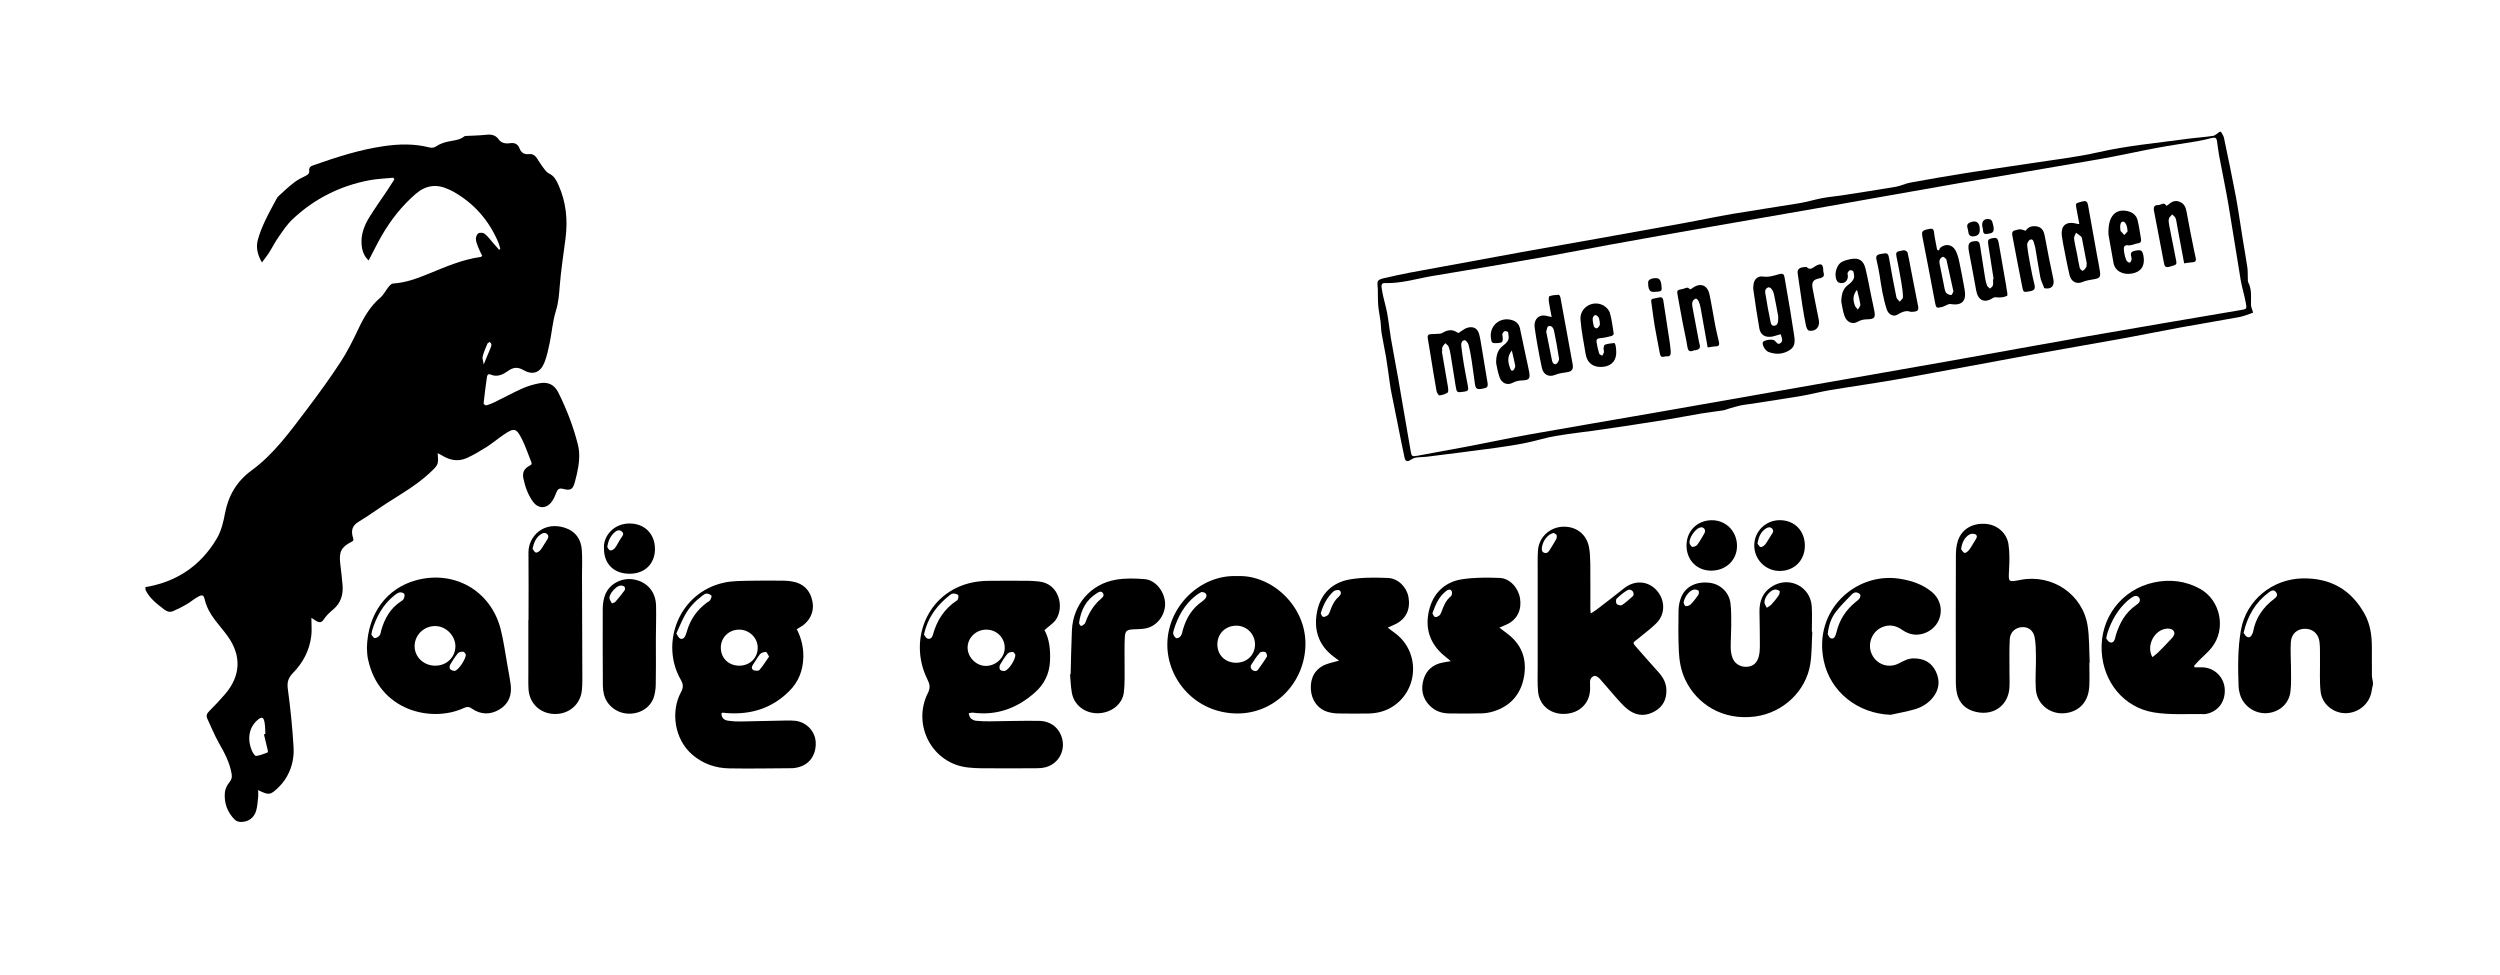 <?xml version="1.0" encoding="utf-8"?>
<!-- Generator: Adobe Illustrator 23.0.2, SVG Export Plug-In . SVG Version: 6.00 Build 0)  -->
<svg version="1.1" id="Ebene_1" xmlns="http://www.w3.org/2000/svg" xmlns:xlink="http://www.w3.org/1999/xlink" x="0px" y="0px"
	 viewBox="0 0 436.21 170.04" style="enable-background:new 0 0 436.21 170.04;" xml:space="preserve">
<g>
	<g>
		<path d="M25.37,102.44c5.45-0.9,9.65-3.73,12.45-8.46c0.77-1.3,1.16-2.9,1.44-4.41c0.58-3.11,2.07-5.6,4.6-7.46
			c3.94-2.88,6.74-6.8,9.64-10.62c2.05-2.71,4.05-5.46,5.91-8.3c1.2-1.83,2.18-3.82,3.12-5.8c0.97-2.05,2.07-3.95,3.82-5.45
			c0.59-0.5,0.95-1.27,1.45-1.88c0.2-0.25,0.5-0.57,0.77-0.59c2.24-0.13,4.29-0.92,6.33-1.75c2.92-1.2,5.82-2.45,8.99-2.89
			c0.07-0.01,0.12-0.09,0.25-0.18c-0.23-0.49-0.49-0.98-0.69-1.49c-0.19-0.48-0.4-0.98-0.42-1.48c-0.01-0.34,0.2-0.84,0.46-0.99
			c0.27-0.15,0.84-0.09,1.09,0.11c0.55,0.45,0.97,1.04,1.45,1.58c0.35,0.4,0.7,0.8,1.05,1.2c0.07-0.04,0.14-0.09,0.22-0.13
			c-0.11-0.37-0.19-0.75-0.33-1.1c-1.62-3.85-4.21-6.85-7.87-8.91c-0.28-0.16-0.57-0.29-0.86-0.42c-2.06-0.95-3.93-0.71-5.67,0.78
			c-2.46,2.11-4.41,4.62-6.02,7.41c-0.77,1.35-1.45,2.75-2.23,4.24c-0.84-0.78-1.15-1.76-1.23-2.83c-0.13-1.71,0.46-3.25,1.32-4.66
			c0.98-1.6,2.08-3.12,3.13-4.69c0.43-0.65,0.85-1.31,1.27-1.97c-0.06-0.1-0.12-0.19-0.17-0.29c-1.38,0.14-2.77,0.18-4.13,0.43
			c-5.16,0.97-9.69,3.24-13.5,6.85c-0.94,0.89-1.68,2.02-2.43,3.1c-0.62,0.88-1.1,1.86-1.68,2.77c-0.34,0.53-0.74,1.02-1.2,1.63
			c-0.76-1.33-1.07-2.6-0.72-3.91c0.3-1.11,0.73-2.19,1.22-3.24c0.62-1.34,1.35-2.63,2.04-3.93c0.11-0.21,0.25-0.41,0.43-0.56
			c0.86-0.78,1.7-1.58,2.61-2.28c0.59-0.46,1.27-0.82,1.95-1.14c0.45-0.21,0.78-0.41,0.72-0.95c-0.07-0.63,0.34-0.81,0.83-0.98
			c3.97-1.39,7.96-2.68,12.13-3.29c2.67-0.39,5.34-0.47,7.98,0.21c0.51,0.13,0.87,0.05,1.32-0.25c0.55-0.36,1.22-0.59,1.86-0.74
			c1-0.24,2.07-0.23,2.94-0.93c0.13-0.1,0.37-0.08,0.56-0.09c0.99-0.06,1.98-0.06,2.97-0.17c0.95-0.11,1.81-0.13,2.46,0.77
			c0.46,0.65,1.19,0.79,1.94,0.68c0.82-0.12,1.39,0.08,1.71,0.91c0.27,0.71,0.81,1.09,1.59,0.99c0.7-0.09,1.14,0.25,1.49,0.78
			c0.31,0.47,0.58,0.96,0.92,1.4c0.34,0.44,0.67,0.98,1.14,1.2c0.89,0.42,1.27,1.16,1.63,1.96c1.36,3,1.67,6.14,1.25,9.38
			c-0.36,2.81-0.8,5.62-1.02,8.44c-0.11,1.43-0.22,2.8-0.66,4.2c-0.56,1.78-0.69,3.68-1.07,5.52c-0.24,1.17-0.49,2.36-0.92,3.46
			c-0.7,1.78-2.01,2.29-3.65,1.35c-1.03-0.59-1.79-0.51-2.7,0.14c-0.89,0.62-1.87,1.14-3.02,0.64c-0.46-0.2-0.62,0.1-0.67,0.41
			c-0.22,1.54-0.42,3.08-0.58,4.63c-0.01,0.1,0.33,0.36,0.45,0.33c0.46-0.11,0.92-0.29,1.35-0.5c1.65-0.81,3.27-1.69,4.94-2.44
			c0.94-0.42,1.95-0.72,2.96-0.91c1.56-0.31,2.66,0.24,3.36,1.65c1.44,2.91,2.61,5.93,3.4,9.08c0.42,1.69,0.19,3.42-0.19,5.11
			c-0.1,0.43-0.21,0.85-0.32,1.28c-0.34,1.33-0.71,1.67-2,1.32c-0.83-0.23-1.06,0.08-1.3,0.72c-0.18,0.48-0.4,0.97-0.69,1.39
			c-0.94,1.4-2.43,1.41-3.39,0.05c-0.84-1.2-1.32-2.53-1.62-3.96c-0.22-1.03,0.09-1.71,0.96-2.2c0.29-0.16,0.59-0.26,0.41-0.7
			c-0.55-1.33-0.98-2.71-1.63-3.99c-0.99-1.96-1.37-2.02-3.16-0.8c-1.02,0.7-1.98,1.5-3.02,2.17c-1.11,0.7-2.25,1.38-3.44,1.92
			c-1.45,0.65-2.89,0.43-4.24-0.4c-0.25-0.16-0.53-0.28-0.85-0.45c0.16,2,0.17,2.01-1.45,3.51c-2.22,2.05-4.82,3.56-7.35,5.17
			c-1.68,1.08-3.29,2.27-5.01,3.3c-1.19,0.71-1.31,1.67-0.95,2.8c0.13,0.42,0.07,0.51-0.29,0.7c-1.76,0.89-2.19,1.76-1.95,3.76
			c0.15,1.23,0.29,2.46,0.4,3.69c0.16,1.73-0.27,3.23-1.68,4.39c-0.58,0.48-1.15,1.02-1.56,1.64c-0.42,0.66-0.82,0.64-1.37,0.3
			c-0.2-0.12-0.39-0.25-0.82-0.52c0,1.18,0.1,2.17-0.02,3.14c-0.3,2.51-1.42,4.65-3.17,6.45c-0.78,0.8-1.09,1.55-0.93,2.74
			c0.46,3.4,0.81,6.82,1.01,10.24c0.12,2.01-0.37,3.98-1.53,5.7c-0.31,0.46-0.68,0.89-1.08,1.28c-1.44,1.4-1.68,1.43-3.57,0.5
			c0,0.49,0.04,0.92-0.01,1.33c-0.08,0.75-0.13,1.52-0.33,2.24c-0.36,1.27-1.37,2-2.68,1.99c-0.36,0-0.81-0.15-1.06-0.4
			c-1.32-1.32-1.9-2.96-1.72-4.8c0.06-0.63,0.42-1.29,0.83-1.79c0.38-0.47,0.43-0.86,0.34-1.41c-0.33-1.98-1.25-3.68-2.23-5.4
			c-0.76-1.35-1.34-2.79-2-4.2c-0.26-0.55-0.07-0.95,0.35-1.37c0.96-0.96,1.9-1.95,2.78-2.98c2.71-3.19,2.84-6.71,0.38-10.11
			c-0.68-0.94-1.45-1.81-2.15-2.73c-0.83-1.09-1.5-2.26-1.82-3.61c-0.19-0.81-0.42-0.91-1.18-0.49c-0.7,0.39-1.31,0.92-2,1.32
			c-0.76,0.44-1.54,0.84-2.34,1.18c-0.54,0.23-1.03,0.11-1.55-0.28c-1.27-0.98-2.54-1.92-3.26-3.41
			C25.37,102.76,25.37,102.6,25.37,102.44z M46.05,128.13c0.08-0.02,0.17-0.03,0.25-0.05c-0.04-0.68-0.02-1.36-0.14-2.03
			c-0.18-0.97-0.5-1.05-1.26-0.39c-1.43,1.25-1.81,3.24-0.96,5.29c0.15,0.37,0.52,0.97,0.74,0.95c0.69-0.07,1.36-0.37,2.03-0.62
			c0.05-0.02,0.03-0.28,0-0.42C46.5,129.95,46.27,129.04,46.05,128.13z M84.4,63.58c0.42-1.01,0.74-1.77,1.06-2.54
			c0.12-0.29,0.26-0.59,0.29-0.9c0.02-0.15-0.18-0.32-0.28-0.48c-0.14,0.1-0.36,0.17-0.42,0.3c-0.31,0.73-0.64,1.47-0.83,2.23
			C84.12,62.57,84.32,63.01,84.4,63.58z"/>
		<path d="M387.53,23c0.17,0.34,0.43,0.66,0.51,1.02c0.71,3.4,1.43,6.79,2.07,10.21c0.45,2.43,0.79,4.87,1.18,7.31
			c0.28,1.71,0.59,3.42,0.84,5.14c0.09,0.62,0.05,1.27,0.08,1.9c0.01,0.24-0.02,0.51,0.08,0.7c0.64,1.24,0.46,2.56,0.47,3.88
			c0,0.42,0.22,0.84,0.38,1.39c-0.73,0.24-1.57,0.62-2.45,0.78c-3.37,0.63-6.76,1.17-10.14,1.79c-3.22,0.59-6.43,1.25-9.65,1.84
			c-5.38,0.98-10.77,1.89-16.15,2.87c-7.66,1.4-15.31,2.86-22.97,4.23c-4.12,0.74-8.27,1.31-12.41,2c-1.69,0.28-3.34,0.73-5.03,1.02
			c-2.99,0.5-5.99,0.94-8.98,1.41c-0.55,0.09-1.11,0.13-1.66,0.25c-0.65,0.14-1.3,0.35-1.94,0.53c-0.38,0.11-0.75,0.28-1.14,0.34
			c-1.26,0.2-2.53,0.33-3.78,0.54c-2,0.33-4,0.74-6,1.06c-3.7,0.59-7.41,1.16-11.12,1.7c-2.76,0.41-5.55,0.7-8.3,1.16
			c-1.72,0.29-3.39,0.85-5.1,1.19c-1.76,0.36-3.53,0.64-5.31,0.88c-4.03,0.55-8.07,1.05-12.11,1.56c-0.59,0.07-1.19,0.04-1.78,0.13
			c-0.33,0.05-0.67,0.2-0.95,0.39c-0.58,0.39-0.95,0.32-1.1-0.38c-0.45-2.07-0.85-4.14-1.26-6.21c-0.35-1.72-0.7-3.44-1.04-5.16
			c-0.12-0.58-0.2-1.18-0.29-1.77c-0.21-1.45-0.39-2.91-0.63-4.35c-0.23-1.4-0.55-2.79-0.78-4.2c-0.11-0.67-0.1-1.35-0.18-2.03
			c-0.12-0.94-0.33-1.87-0.41-2.82c-0.08-0.94-0.05-1.9-0.07-2.85c-0.01-0.5-0.18-1.14,0.06-1.46c0.27-0.34,0.92-0.43,1.42-0.54
			c1.36-0.32,2.72-0.62,4.1-0.88c6.51-1.21,13.03-2.41,19.55-3.59c4.59-0.83,9.2-1.63,13.79-2.45c4.91-0.88,9.82-1.76,14.72-2.65
			c2.75-0.5,5.49-1.09,8.24-1.56c3.89-0.66,7.8-1.22,11.7-1.87c1.33-0.22,2.63-0.63,3.95-0.88c1.13-0.21,2.29-0.31,3.43-0.48
			c3.15-0.49,6.31-0.97,9.46-1.51c0.85-0.14,1.64-0.57,2.49-0.72c3.25-0.59,6.51-1.16,9.77-1.68c3.7-0.59,7.42-1.09,11.13-1.67
			c3.98-0.62,8-1.06,11.92-1.95c5.11-1.16,10.31-1.62,15.47-2.33c1.5-0.21,3.02-0.29,4.51-0.52c0.41-0.06,0.77-0.46,1.16-0.71
			C387.37,23,387.45,23,387.53,23z M241.07,50.2c0.09,0.51,0.16,1.02,0.28,1.53c0.23,1.01,0.53,2.01,0.71,3.03
			c0.25,1.41,0.39,2.85,0.63,4.26c0.41,2.4,0.88,4.79,1.3,7.18c0.73,4.17,1.43,8.34,2.15,12.51c0.16,0.95,0.25,0.98,1.18,0.81
			c2.98-0.55,5.96-1.09,8.94-1.65c3.53-0.67,7.04-1.43,10.57-2.06c7.43-1.32,14.87-2.57,22.31-3.87c9.28-1.62,18.57-3.26,27.85-4.89
			c7.98-1.4,15.97-2.78,23.95-4.2c7.63-1.35,15.24-2.77,22.87-4.1c9.05-1.58,18.1-3.11,27.16-4.65c1.03-0.18,1.09-0.16,0.89-1.25
			c-0.25-1.37-0.68-2.7-0.91-4.07c-0.74-4.41-1.4-8.83-2.15-13.23c-0.48-2.79-1.07-5.57-1.59-8.35c-0.16-0.86-0.26-1.73-0.38-2.6
			c-0.07-0.51-0.32-0.67-0.83-0.54c-0.85,0.22-1.7,0.42-2.57,0.57c-2.36,0.4-4.73,0.73-7.07,1.17c-3.34,0.62-6.65,1.38-9.99,1.96
			c-8.1,1.42-16.22,2.75-24.33,4.16c-8.34,1.45-16.67,2.95-25.01,4.42c-6.21,1.09-12.43,2.15-18.65,3.24
			c-5.9,1.04-11.8,2.08-17.69,3.15c-3.69,0.67-7.37,1.41-11.06,2.06c-6.49,1.14-12.98,2.27-19.49,3.33
			c-2.83,0.46-5.6,1.37-8.51,1.27C241.06,49.37,241.02,49.75,241.07,50.2z"/>
		<path d="M251.58,61.3c0.36,2.08,0.73,4.16,1.07,6.24c0.05,0.32,0.1,0.85-0.06,0.96c-0.41,0.28-0.93,0.44-1.43,0.49
			c-0.15,0.01-0.46-0.48-0.51-0.77c-0.39-2.16-0.73-4.33-1.08-6.49c-0.14-0.86-0.28-1.73-0.43-2.59c-0.08-0.45-0.06-0.81,0.52-0.83
			c0.5-0.02,0.99-0.04,1.49-0.08c0.16-0.01,0.34-0.04,0.48-0.12c0.84-0.5,1.7-0.74,2.57-0.14c0.35,0.24,0.44,0.03,0.67-0.13
			c0.41-0.29,0.86-0.6,1.34-0.7c0.98-0.2,1.63,0.23,1.89,1.21c0.21,0.81,0.32,1.64,0.46,2.46c0.33,1.97,0.66,3.93,0.98,5.9
			c0.13,0.82-0.01,0.97-0.96,1.13c-0.88,0.14-1.1,0.01-1.23-0.84c-0.2-1.34-0.35-2.69-0.56-4.03c-0.15-0.94-0.31-1.89-0.55-2.81
			c-0.09-0.32-0.47-0.82-0.68-0.8c-0.49,0.04-0.65,0.53-0.59,1.01c0.13,1.03,0.26,2.06,0.43,3.08c0.22,1.3,0.48,2.59,0.72,3.88
			c0.15,0.78,0.05,0.92-0.71,1.02c-1.22,0.17-1.23,0.17-1.43-1.04c-0.29-1.77-0.56-3.54-0.85-5.31c-0.08-0.51-0.19-1.03-0.37-1.51
			c-0.09-0.24-0.38-0.41-0.58-0.61c-0.18,0.23-0.41,0.45-0.51,0.71c-0.08,0.2-0.02,0.47-0.02,0.71
			C251.62,61.3,251.6,61.3,251.58,61.3z"/>
		<path d="M310.67,58.32c-0.62,0.17-1.14,0.38-1.68,0.44c-1.07,0.11-1.82-0.38-2.01-1.44c-0.4-2.23-0.72-4.48-1.04-6.72
			c-0.06-0.39-0.02-0.8,0.06-1.19c0.15-0.73,0.77-1.29,1.58-1.16c1.03,0.16,1.95-0.16,2.87-0.42c0.69-0.19,0.84,0.07,0.93,0.6
			c0.33,1.88,0.66,3.77,0.97,5.65c0.24,1.41,0.45,2.82,0.67,4.24c0.16,1,0.31,2.05-0.68,2.72c-1.16,0.78-2.45,0.87-3.77,0.37
			c-0.07-0.03-0.14-0.08-0.21-0.12c-0.54-0.37-0.96-1.29-0.74-1.62c0.23-0.35,1.65-0.57,2.03-0.24c0.32,0.27,0.53,0.82,1.04,0.42
			c0.46-0.37,0.2-0.88,0.08-1.34C310.75,58.42,310.69,58.36,310.67,58.32z M310.27,55.16c-0.21-1.1-0.45-2.43-0.73-3.76
			c-0.17-0.82-0.67-1.41-1.06-1.24c-0.7,0.3-0.46,0.97-0.38,1.47c0.21,1.42,0.49,2.83,0.78,4.24c0.08,0.4,0.1,1,0.69,0.97
			c0.6-0.04,0.67-0.59,0.7-1.08C310.27,55.63,310.27,55.51,310.27,55.16z"/>
		<path d="M270.74,55.32c-0.17-0.93-0.36-1.81-0.49-2.7c-0.05-0.32-0.03-0.89,0.11-0.94c0.51-0.18,1.07-0.23,1.62-0.25
			c0.1,0,0.28,0.36,0.31,0.57c0.71,3.84,1.42,7.69,2.11,11.54c0.16,0.88-0.12,1.29-1.01,1.41c-0.71,0.1-1.39,0.19-2.09,0.47
			c-1.08,0.44-2.02-0.07-2.27-1.25c-0.49-2.3-0.91-4.62-1.25-6.94c-0.18-1.22,0.41-2.08,1.35-2.18
			C269.61,55,270.11,55.2,270.74,55.32z M269.79,57.87c0.34,1.73,0.67,3.35,1,4.98c0.02,0.12,0.05,0.24,0.11,0.34
			c0.24,0.46,0.62,0.49,0.9,0.05c0.12-0.19,0.26-0.46,0.23-0.66c-0.26-1.63-0.53-3.27-0.88-4.89c-0.09-0.43-0.42-0.97-0.98-0.77
			C269.94,57,269.89,57.57,269.79,57.87z"/>
		<path d="M362.81,39.1c-0.19-1-0.37-1.92-0.53-2.85c-0.14-0.84-0.11-0.78,1.06-1.1c0.78-0.21,0.91,0.19,1.01,0.75
			c0.52,2.87,1.03,5.73,1.54,8.6c0.17,0.94,0.37,1.88,0.51,2.83c0.15,0.97-0.03,1.22-0.98,1.38c-0.72,0.12-1.42,0.22-2.11,0.51
			c-0.99,0.42-1.93-0.1-2.2-1.2c-0.44-1.82-0.76-3.66-1.13-5.5c-0.08-0.39-0.12-0.79-0.19-1.18c-0.31-1.93,0.68-2.82,2.56-2.3
			C362.46,39.06,362.57,39.06,362.81,39.1z M364.1,45.91c-0.26-1.36-0.54-2.84-0.83-4.31c-0.02-0.11-0.06-0.26-0.14-0.32
			c-0.29-0.24-0.6-0.45-0.9-0.67c-0.12,0.34-0.38,0.69-0.34,1.01c0.12,0.94,0.36,1.87,0.54,2.8c0.15,0.78,0.26,1.56,0.45,2.33
			c0.05,0.21,0.44,0.54,0.52,0.5c0.25-0.12,0.46-0.37,0.61-0.62C364.1,46.47,364.06,46.24,364.1,45.91z"/>
		<path d="M338.32,43.71c0.08-0.17,0.12-0.41,0.25-0.51c0.93-0.74,2.07-0.55,2.64,0.5c0.32,0.59,0.5,1.26,0.64,1.92
			c0.35,1.64,0.66,3.28,0.95,4.93c0.35,2.01-0.49,2.83-2.51,2.5c-0.16-0.03-0.35,0.05-0.51,0.12c-0.32,0.12-0.62,0.32-0.94,0.4
			c-0.98,0.24-1.03,0.16-1.22-0.85c-0.69-3.68-1.39-7.36-2.12-11.04c-0.27-1.35-0.22-1.46,1.1-1.73c0.55-0.12,0.79-0.02,0.86,0.6
			c0.12,1.01,0.35,2.01,0.53,3.02C338.11,43.61,338.22,43.66,338.32,43.71z M340.84,50.83c-0.42-1.88-0.82-3.7-1.22-5.52
			c-0.01-0.04-0.01-0.09-0.04-0.11c-0.19-0.15-0.42-0.42-0.58-0.39c-0.21,0.04-0.44,0.29-0.54,0.51c-0.09,0.2-0.08,0.48-0.03,0.7
			c0.29,1.52,0.59,3.03,0.91,4.54c0.05,0.22,0.15,0.49,0.32,0.62c0.23,0.17,0.55,0.32,0.82,0.29
			C340.62,51.46,340.72,51.06,340.84,50.83z"/>
		<path d="M381.1,45.95c-0.41-2.19-0.81-4.34-1.21-6.49c-0.09-0.47-0.13-0.96-0.29-1.4c-0.09-0.25-0.39-0.43-0.59-0.65
			c-0.2,0.26-0.52,0.49-0.58,0.78c-0.08,0.37,0,0.79,0.07,1.18c0.38,2,0.8,3.99,1.18,5.98c0.17,0.88,0.11,0.82-1.13,1.19
			c-0.82,0.25-0.89-0.22-0.99-0.74c-0.58-3.01-1.15-6.03-1.73-9.04c-0.11-0.57,0.06-1.01,0.69-0.97c0.49,0.03,1.06-0.66,1.48,0.13
			c0.11-0.07,0.24-0.13,0.34-0.22c0.57-0.51,1.18-0.81,1.96-0.5c0.79,0.32,1.08,0.93,1.22,1.75c0.41,2.35,0.9,4.69,1.37,7.03
			c0.06,0.31,0.13,0.63,0.21,0.94c0.14,0.53,0.01,0.84-0.61,0.85C382.09,45.78,381.7,45.87,381.1,45.95z"/>
		<path d="M333.36,54.41c-0.77-0.32-1.52,0.04-2.31,0.5c-0.72,0.43-1.56-0.07-1.84-0.92c-0.64-1.95-0.95-3.97-1.25-5.99
			c-0.14-0.9-0.34-1.8-0.54-2.68c-0.14-0.59,0.01-0.86,0.64-0.99c1.36-0.26,1.39-0.24,1.62,1.09c0.37,2.16,0.77,4.31,1.21,6.45
			c0.06,0.28,0.39,0.51,0.59,0.77c0.2-0.27,0.56-0.54,0.56-0.8c-0.02-0.87-0.15-1.74-0.29-2.59c-0.26-1.52-0.54-3.04-0.86-4.55
			c-0.12-0.56,0.02-0.82,0.59-0.89c0.28-0.03,0.56-0.17,0.82-0.13c0.2,0.03,0.5,0.22,0.54,0.4c0.2,0.77,0.32,1.56,0.47,2.34
			c0.46,2.34,0.91,4.68,1.37,7.02C334.82,54.21,334.58,54.41,333.36,54.41z"/>
		<path d="M353.45,40.27c0.37-0.65,1.12-0.94,2.02-0.75c0.9,0.2,1.18,0.9,1.33,1.77c0.44,2.47,0.95,4.92,1.47,7.38
			c0.26,1.2-0.34,1.87-1.55,1.62c-0.07-0.01-0.11-0.22-0.15-0.33c-0.19-0.51-0.46-1.01-0.56-1.54c-0.32-1.72-0.59-3.45-0.88-5.18
			c-0.04-0.23-0.13-0.46-0.19-0.69c-0.1-0.39-0.19-0.91-0.7-0.74c-0.26,0.09-0.57,0.62-0.54,0.92c0.12,1.19,0.34,2.37,0.56,3.54
			c0.21,1.14,0.44,2.27,0.72,3.39c0.18,0.71-0.02,1.02-0.75,1.15c-1.14,0.21-1.18,0.26-1.4-0.85c-0.6-2.97-1.15-5.94-1.72-8.92
			c-0.09-0.47,0.06-0.78,0.56-0.87c0.27-0.05,0.55-0.18,0.82-0.16C352.79,40.02,353.08,40.16,353.45,40.27z"/>
		<path d="M297.96,60.63c-0.41-2.32-0.81-4.64-1.24-6.96c-0.07-0.39-0.19-0.78-0.35-1.14c-0.09-0.19-0.37-0.46-0.48-0.43
			c-0.22,0.07-0.48,0.29-0.56,0.51c-0.1,0.28-0.09,0.63-0.03,0.93c0.34,1.88,0.7,3.76,1.06,5.64c0.06,0.31,0.11,0.63,0.2,0.93
			c0.19,0.63-0.13,0.89-0.68,0.99c-0.12,0.02-0.25,0-0.35,0.05c-0.68,0.29-0.99,0.13-1.11-0.66c-0.22-1.41-0.56-2.81-0.83-4.22
			c-0.29-1.52-0.56-3.05-0.84-4.58c-0.19-1.06-0.2-1.07,0.91-1.28c0.38-0.07,0.82-0.48,1.19,0.08c0.01,0.02,0.28-0.09,0.4-0.18
			c1.37-1.05,2.67-0.62,3.03,1.07c0.39,1.82,0.67,3.67,1.02,5.5c0.18,0.94,0.42,1.86,0.63,2.79c0.1,0.46,0.03,0.77-0.56,0.77
			C298.93,60.44,298.5,60.55,297.96,60.63z"/>
		<path d="M321.27,52.6c0.05-1.4,0.34-2.3,1.26-2.94c0.38-0.27,0.75-0.65,0.92-1.06c0.14-0.35,0.03-0.83-0.07-1.23
			c-0.03-0.12-0.4-0.26-0.57-0.22c-0.17,0.04-0.34,0.27-0.43,0.46c-0.06,0.12,0.03,0.31,0.04,0.47c0.07,1-0.74,1.59-1.64,1.2
			c-0.1-0.04-0.18-0.15-0.24-0.25c-0.61-0.98-0.15-2.83,0.87-3.35c0.45-0.23,0.97-0.37,1.47-0.47c1.42-0.28,2.25,0.19,2.6,1.59
			c0.41,1.66,0.71,3.35,1.05,5.02c0.17,0.81,0.36,1.62,0.51,2.43c0.22,1.15,0.02,1.43-1.17,1.46c-0.62,0.02-1.14,0.08-1.71,0.42
			c-0.96,0.56-1.96,0.09-2.35-1.07C321.51,54.16,321.39,53.2,321.27,52.6z M324.02,50.56c-0.82,1-0.68,1.88-0.37,2.76
			c0.09,0.26,0.34,0.46,0.52,0.69c0.15-0.29,0.46-0.59,0.43-0.85C324.49,52.34,324.26,51.55,324.02,50.56z"/>
		<path d="M261.05,63.33c-0.01-1.49,0.35-2.33,1.16-2.98c0.37-0.29,0.78-0.63,0.95-1.03c0.16-0.39,0.05-0.9-0.02-1.35
			c-0.02-0.1-0.41-0.23-0.59-0.19c-0.17,0.04-0.33,0.28-0.41,0.47c-0.06,0.12,0.04,0.31,0.05,0.47c0.07,0.98,0,1.07-0.86,1.14
			c-1,0.07-1.09,0-1.2-0.96c-0.24-2.1,1.62-3.65,3.66-3.06c0.76,0.22,1.25,0.69,1.42,1.46c0.38,1.75,0.74,3.5,1.11,5.25
			c0.16,0.77,0.35,1.53,0.49,2.31c0.21,1.16,0.02,1.47-1.12,1.51c-0.64,0.02-1.17,0.11-1.75,0.42c-0.96,0.51-1.94,0.07-2.3-1
			C261.3,64.83,261.16,63.84,261.05,63.33z M263.79,61.15c-0.94,1.19-0.63,2.25-0.22,3.28c0.15,0.37,0.45,0.29,0.63,0
			c0.12-0.19,0.21-0.46,0.18-0.66C264.22,62.96,264.02,62.17,263.79,61.15z"/>
		<path d="M279.79,60.8c0.03-0.11,0.05-0.58,0.23-0.65c0.51-0.19,1.08-0.23,1.63-0.3c0.06-0.01,0.2,0.22,0.23,0.36
			c0.07,0.31,0.1,0.63,0.12,0.95c0.13,1.61-0.69,2.66-2.22,2.84c-1.69,0.2-2.85-0.62-3.11-2.22c-0.32-2-0.75-4-0.9-6.01
			c-0.16-2.11,2.15-3.5,4.01-2.47c0.48,0.27,0.98,0.8,1.12,1.3c0.34,1.18,0.48,2.42,0.67,3.64c0.02,0.11-0.23,0.35-0.39,0.39
			c-0.64,0.16-1.3,0.33-1.95,0.37c-0.55,0.03-0.73,0.26-0.65,0.74c0.11,0.66,0.25,1.31,0.45,1.95c0.05,0.17,0.35,0.26,0.53,0.38
			c0.1-0.19,0.24-0.38,0.3-0.58C279.89,61.34,279.83,61.17,279.79,60.8z M279.13,56.19c-0.05-0.21-0.06-0.54-0.2-0.8
			c-0.11-0.2-0.42-0.45-0.6-0.42c-0.18,0.03-0.42,0.37-0.43,0.59c-0.01,0.46,0.07,0.94,0.2,1.39c0.05,0.16,0.38,0.38,0.51,0.34
			c0.21-0.07,0.38-0.31,0.51-0.52C279.18,56.64,279.13,56.45,279.13,56.19z"/>
		<path d="M367.9,40.96c-0.16-3.26,1.24-4.58,3.29-4.13c0.89,0.2,1.56,0.7,1.78,1.58c0.27,1.08,0.41,2.19,0.6,3.29
			c0.07,0.4-0.05,0.69-0.53,0.75c-0.64,0.09-1.21,0.49-1.9,0.33c-0.14-0.03-0.4,0.11-0.49,0.24c-0.24,0.38,0.18,2.29,0.52,2.61
			c0.33,0.31,0.59,0.22,0.71-0.18c0.07-0.22,0.06-0.49-0.01-0.7c-0.23-0.71,0.16-0.91,0.75-1.02c1.01-0.19,1.22-0.04,1.4,1.04
			c0.26,1.62-0.43,2.67-2.02,2.96c-1.58,0.29-2.99-0.45-3.23-1.87C368.43,43.9,368.07,41.95,367.9,40.96z M371.22,40.4
			c-0.02-1.02-0.39-1.73-0.78-1.74c-0.42-0.01-0.6,0.6-0.45,1.53c0.01,0.04-0.01,0.09,0.02,0.12c0.21,0.24,0.43,0.47,0.65,0.7
			C370.89,40.76,371.12,40.5,371.22,40.4z"/>
		<path d="M347.86,48.73c-0.31-1.97-0.61-3.94-0.92-5.91c-0.15-0.94-0.06-1.11,0.72-1.26c0.74-0.14,0.94,0.01,1.11,0.98
			c0.43,2.43,0.85,4.87,1.27,7.3c0.01,0.08,0.02,0.16,0.03,0.24c0.06,0.53,0.31,1.44,0.13,1.53c-0.52,0.28-1.22,0.34-1.84,0.27
			c-0.3-0.03-0.45-0.01-0.69,0.15c-1.44,0.93-2.56,0.35-2.86-1.36c-0.39-2.28-0.85-4.54-1.27-6.82c-0.05-0.27-0.09-0.56-0.08-0.83
			c0.04-0.68,0.38-0.91,1.25-0.95c0.61-0.03,0.71,0.34,0.78,0.82c0.28,1.89,0.58,3.78,0.89,5.67c0.07,0.43,0.17,0.87,0.33,1.27
			c0.09,0.21,0.34,0.36,0.52,0.53c0.17-0.19,0.45-0.35,0.5-0.57c0.08-0.34,0.02-0.71,0.02-1.07
			C347.8,48.74,347.83,48.73,347.86,48.73z"/>
		<path d="M315.21,46.58c0.69,0.75,1.22-0.03,1.86-0.31c0.7-0.3,0.94-0.15,1.05,0.6c0.03,0.2-0.02,0.41,0.04,0.6
			c0.22,0.69,0.01,0.95-0.73,1.1c-1.12,0.23-1.36,0.69-1.15,1.82c0.32,1.72,0.68,3.44,1.02,5.16c0.03,0.16,0.06,0.31,0.08,0.47
			c0.15,1.09-0.68,1.91-1.77,1.66c-0.22-0.05-0.42-0.52-0.49-0.82c-0.24-1.17-0.45-2.34-0.63-3.52c-0.29-1.89-0.57-3.78-0.83-5.67
			C313.57,46.92,314.01,46.6,315.21,46.58z"/>
		<path d="M291.52,61.34c0.02,0.57-0.11,0.89-0.67,0.83c-0.44-0.04-1.06,0.45-1.22-0.43c-0.3-1.64-0.64-3.27-0.92-4.91
			c-0.22-1.29-0.36-2.59-0.55-3.89c-0.15-0.96-0.02-0.71,1.28-1.03c0.73-0.18,0.75,0.31,0.83,0.82c0.35,2.36,0.73,4.71,1.08,7.06
			C291.43,60.34,291.47,60.89,291.52,61.34z"/>
		<path d="M288.54,50.93c-0.69,0.02-0.96-0.42-0.97-1.62c-0.01-0.48,0.5-0.77,1.35-0.78c0.7-0.01,0.96,0.45,1.01,1.8
			C289.95,50.81,289.76,50.89,288.54,50.93z"/>
		<path d="M345.44,40.06c0,0.77-0.32,1.09-1.05,1.18c-0.72,0.09-0.93-0.36-0.97-0.91c-0.04-0.53-0.54-1.18,0.35-1.53
			C344.83,38.37,345.44,38.82,345.44,40.06z"/>
		<path d="M347.86,39.69c0.12,1.02-0.47,0.99-0.98,1.1c-0.53,0.12-0.86,0.02-0.87-0.6c0-0.2-0.07-0.39-0.11-0.59
			c-0.22-0.98,0.34-1.57,1.3-1.34c0.16,0.04,0.34,0.22,0.4,0.38C347.74,39.05,347.82,39.49,347.86,39.69z"/>
	</g>
	<g>
		<path d="M414.04,119.48c-0.07,0.31-0.16,0.61-0.2,0.92c-0.28,2.27-2.17,3.97-4.49,4.04c-2.14,0.06-4.19-1.54-4.44-3.76
			c-0.21-1.85-0.08-3.74-0.11-5.62c-0.02-1.04,0.04-2.08-0.09-3.1c-0.18-1.4-1.21-2.25-2.52-2.25c-1.32,0-2.36,0.84-2.47,2.28
			c-0.11,1.47,0.02,2.95,0.02,4.43c0,1.43,0.08,2.88-0.1,4.3c-0.27,2.14-2.05,3.62-4.2,3.72c-2.13,0.1-4.12-1.36-4.64-3.43
			c-0.1-0.39-0.19-0.78-0.2-1.18c-0.12-3.32-0.17-6.64,0.41-9.92c0.93-5.2,5.48-8.9,10.78-8.99c4.85-0.08,8.46,1.97,10.8,6.21
			c0.99,1.79,1.26,3.77,1.26,5.79c0,1.64-0.01,3.28,0.01,4.92c0,0.38,0.11,0.77,0.17,1.15
			C414.04,119.16,414.04,119.32,414.04,119.48z M391.47,110.43c0.16,0.19,0.32,0.56,0.61,0.7c0.44,0.22,0.74-0.11,0.91-0.52
			c0.05-0.11,0.11-0.22,0.13-0.33c0.43-2.45,1.75-4.33,3.7-5.8c0.4-0.3,0.66-0.63,0.35-1.1c-0.36-0.55-0.82-0.37-1.24-0.06
			C393.57,105.06,392.17,107.4,391.47,110.43z"/>
		<path d="M139.03,109.78c0.77,1.53,1.18,3.14,1.14,4.85c-0.05,2.34-0.82,4.35-2.52,6.02c-3.03,2.98-6.68,4.08-10.84,3.77
			c-0.24-0.02-0.47-0.06-0.71-0.07c-0.07,0-0.13,0.07-0.22,0.12c0,0.77,0.46,1.18,1.15,1.28c0.71,0.11,1.43,0.15,2.15,0.14
			c2.68-0.04,5.35-0.11,8.03-0.17c0.52-0.01,1.04-0.01,1.56,0.05c1.95,0.22,3.48,1.84,3.56,3.76c0.1,2.25-1.16,3.97-3.24,4.39
			c-0.27,0.06-0.55,0.11-0.83,0.12c-3.67,0.02-7.35,0.1-11.02,0.03c-2.37-0.04-4.55-0.78-6.4-2.35c-3.24-2.76-3.81-7.66-2.02-10.94
			c0.44-0.8,0.42-1.38-0.03-2.17c-3.64-6.3-0.42-15.19,7.55-16.95c1.46-0.32,3.01-0.29,4.53-0.33c1.91-0.05,3.83-0.02,5.75-0.01
			c0.48,0,0.96,0.04,1.43,0.11c2.09,0.3,3.37,1.56,3.73,3.63c0.32,1.85-0.6,3.57-2.41,4.52
			C139.27,109.64,139.17,109.7,139.03,109.78z M129.01,116.15c1.85-0.01,3.21-1.36,3.2-3.16c-0.01-1.72-1.5-3.15-3.27-3.13
			c-1.81,0.02-3.19,1.41-3.17,3.19C125.8,114.86,127.15,116.16,129.01,116.15z M118.01,110.53c0.22,0.33,0.35,0.7,0.6,0.85
			c0.42,0.25,0.77-0.02,0.96-0.42c0.14-0.28,0.22-0.6,0.31-0.9c0.6-2.02,1.76-3.66,3.45-4.91c0.19-0.14,0.46-0.23,0.57-0.42
			c0.15-0.24,0.33-0.68,0.23-0.8c-0.19-0.22-0.58-0.38-0.88-0.36c-0.28,0.02-0.57,0.27-0.82,0.46c-1.19,0.9-2.2,1.99-2.92,3.3
			C118.96,108.33,118.53,109.4,118.01,110.53z M134.19,114.56c-0.24-0.37-0.4-0.81-0.55-0.81c-0.35,0.01-0.8,0.13-1.01,0.38
			c-0.46,0.53-0.78,1.18-1.2,1.76c-0.27,0.38-0.38,0.8,0.03,1.03c0.27,0.15,0.89,0.17,1.05-0.02
			C133.12,116.2,133.62,115.39,134.19,114.56z"/>
		<path d="M182.25,109.95c0.87,1.6,1.05,3.48,0.96,5.42c-0.11,2.2-1,4.02-2.63,5.46c-3.08,2.73-6.64,4.07-10.8,3.52
			c-0.25-0.03-0.51,0.07-0.76,0.1c0.1,0.29,0.13,0.65,0.33,0.85c0.24,0.23,0.6,0.43,0.93,0.46c0.79,0.09,1.59,0.1,2.39,0.1
			c2.88-0.02,5.75-0.13,8.63-0.08c2.13,0.03,3.62,1.32,4.06,3.25c0.5,2.17-0.83,4.35-3,4.86c-0.54,0.13-1.11,0.16-1.66,0.16
			c-3.15,0.01-6.31,0.02-9.46,0c-0.76,0-1.52-0.06-2.27-0.13c-6.35-0.64-9.84-7.45-7.08-12.97c0.48-0.95,0.36-1.55-0.09-2.45
			c-3.48-7.05,0.22-15.87,8.81-17.03c0.71-0.1,1.43-0.13,2.15-0.13c2.24-0.02,4.47-0.01,6.71,0c0.6,0,1.19,0.07,1.79,0.12
			c3.53,0.34,4.5,4.42,2.98,6.67C183.74,108.81,182.96,109.29,182.25,109.95z M172.08,109.86c-1.8,0.01-3.25,1.42-3.25,3.15
			c0,1.65,1.48,3.16,3.13,3.18c1.81,0.03,3.37-1.45,3.35-3.19C175.29,111.23,173.88,109.85,172.08,109.86z M161.22,110.7
			c0.16,0.22,0.31,0.6,0.57,0.71c0.51,0.21,0.86-0.17,0.98-0.62c0.68-2.53,2-4.59,4.23-6.04c0.19-0.13,0.3-0.71,0.18-0.9
			c-0.13-0.21-0.59-0.29-0.9-0.28c-0.25,0.01-0.5,0.23-0.72,0.4c-1.84,1.49-3.27,3.27-4.01,5.55
			C161.43,109.87,161.35,110.21,161.22,110.7z M177.16,114.23c-0.08-0.1-0.24-0.46-0.42-0.47c-0.31-0.02-0.75,0.08-0.93,0.29
			c-0.51,0.6-0.94,1.27-1.33,1.96c-0.12,0.22-0.12,0.67,0.02,0.84c0.15,0.18,0.57,0.27,0.83,0.21
			C176.01,116.9,177.21,115.08,177.16,114.23z"/>
		<path d="M364.56,115.62c0,1.36,0.05,2.72-0.01,4.08c-0.12,2.52-1.49,4.21-3.72,4.66c-2.8,0.58-5.42-1.29-5.61-4.13
			c-0.12-1.87,0.04-3.75,0.02-5.62c-0.01-1.11-0.02-2.24-0.21-3.34c-0.21-1.23-1.07-1.88-2.15-1.85c-1.16,0.03-2.15,0.85-2.21,2.11
			c-0.1,1.95-0.04,3.91-0.05,5.86c0,0.88,0.05,1.76-0.01,2.64c-0.23,3.26-3.11,5.13-6.41,4.02c-1.72-0.58-2.63-1.9-2.85-3.67
			c-0.11-0.87-0.09-1.76-0.09-2.63c-0.01-6.92-0.02-13.83,0.01-20.75c0-0.91,0.08-1.86,0.37-2.71c0.7-2.02,2.58-3.06,4.86-2.88
			c1.96,0.15,3.66,1.57,3.95,3.58c0.21,1.45,0.18,2.95,0.1,4.41c-0.12,2.21-0.18,2.2,1.99,1.78c5.51-1.08,10.84,2.49,11.71,7.98
			c0.33,2.12,0.26,4.3,0.37,6.46C364.6,115.62,364.58,115.62,364.56,115.62z M342.18,95.81c0.13,0.16,0.31,0.57,0.6,0.66
			c0.19,0.06,0.6-0.26,0.79-0.51c0.4-0.53,0.7-1.12,1.06-1.68c0.23-0.35,0.5-0.75,0.08-1.03c-0.25-0.16-0.78-0.16-1.05,0
			C342.79,93.76,342.35,94.6,342.18,95.81z"/>
		<path d="M277.55,107.04c0.4-0.26,0.71-0.43,0.99-0.64c1.62-1.24,3.24-2.48,4.83-3.75c1.8-1.44,4.1-1.34,5.62,0.28
			c1.59,1.7,1.64,4.23,0,5.83c-0.99,0.98-2.13,1.81-3.21,2.7c-0.9,0.74-1.04,0.58-0.14,1.61c1.26,1.45,2.54,2.87,3.82,4.31
			c0.76,0.86,1.27,1.81,1.3,3.01c0.03,1.63-0.58,2.88-1.99,3.7c-1.48,0.86-3,0.88-4.42-0.08c-0.72-0.48-1.33-1.14-1.92-1.79
			c-1.13-1.24-2.18-2.55-3.31-3.8c-0.23-0.25-0.68-0.55-0.93-0.48c-0.45,0.12-0.78,0.53-0.76,1.1c0.02,0.4,0.02,0.8,0.02,1.2
			c-0.06,2.46-1.83,4.2-4.38,4.32c-2.52,0.12-4.5-1.49-4.71-3.94c-0.12-1.39-0.06-2.79-0.06-4.18c-0.01-5.56-0.01-11.12,0-16.67
			c0-1.27-0.04-2.56,0.06-3.82c0.18-2.2,2-3.9,4.2-4.04c2.35-0.15,4.24,1.22,4.69,3.54c0.19,0.97,0.21,1.98,0.23,2.98
			c0.03,2.6,0.01,5.2,0.01,7.8C277.49,106.46,277.52,106.68,277.55,107.04z M271.05,92.98c-0.26,0.12-0.5,0.18-0.68,0.31
			c-0.73,0.55-1.17,1.28-1.32,2.19c-0.07,0.41-0.06,0.83,0.43,0.98c0.47,0.14,0.72-0.17,0.94-0.54c0.36-0.61,0.77-1.2,1.1-1.82
			c0.11-0.21,0.15-0.53,0.08-0.75C271.54,93.18,271.25,93.1,271.05,92.98z M285.04,103.72c0.04-0.61-0.57-1.04-1.1-0.73
			c-0.68,0.4-1.3,0.92-1.86,1.47c-0.16,0.16-0.15,0.74,0.01,0.92c0.17,0.2,0.72,0.32,0.92,0.19c0.66-0.43,1.25-0.98,1.85-1.5
			C284.98,103.98,285.01,103.8,285.04,103.72z"/>
		<path d="M64.02,113.04c0.13-5.96,3.46-10.41,8.6-11.8c6.66-1.8,13.01,1.83,14.73,8.51c0.55,2.16,0.83,4.39,1.23,6.58
			c0.18,1.02,0.38,2.04,0.52,3.06c0.25,1.87-0.32,3.43-1.97,4.41c-1.62,0.96-3.28,0.91-4.84-0.19c-0.51-0.36-0.89-0.29-1.41-0.05
			c-5.56,2.55-14.69,0.53-16.65-8.45C64.04,114.34,64.06,113.53,64.02,113.04z M75.91,116.15c1.96,0.02,3.5-1.41,3.55-3.3
			c0.05-1.86-1.58-3.57-3.45-3.61c-2-0.05-3.65,1.52-3.67,3.49C72.34,114.63,73.9,116.13,75.91,116.15z M64.8,110.73
			c0.15,0.17,0.34,0.57,0.58,0.6c0.26,0.04,0.64-0.21,0.84-0.44c0.19-0.23,0.22-0.59,0.3-0.9c0.58-2.05,1.57-3.83,3.41-5.04
			c0.2-0.13,0.44-0.28,0.52-0.48c0.11-0.26,0.21-0.66,0.08-0.85c-0.13-0.19-0.56-0.31-0.81-0.25c-0.33,0.07-0.65,0.31-0.92,0.53
			c-2.01,1.61-3.16,3.76-3.89,6.18C64.87,110.23,64.86,110.4,64.8,110.73z M81.28,114.18c-0.09-0.1-0.25-0.44-0.44-0.46
			c-0.3-0.03-0.75,0.04-0.93,0.25c-0.52,0.63-0.97,1.33-1.38,2.04c-0.11,0.19-0.11,0.61,0.03,0.75c0.18,0.19,0.55,0.33,0.81,0.29
			C79.99,116.94,81.32,114.98,81.28,114.18z"/>
		<path d="M215.86,100.52c5.98-0.29,11.97,5.17,11.92,11.86c-0.05,6.73-5.38,12.18-11.98,12.11c-7.18-0.08-12.1-5.87-12.12-11.98
			C203.67,105.85,209.42,100.23,215.86,100.52z M218.98,112.4c-0.02-1.81-1.5-3.26-3.31-3.23c-1.88,0.03-3.26,1.41-3.26,3.27
			c0,1.87,1.38,3.21,3.29,3.2C217.61,115.63,219,114.25,218.98,112.4z M209.6,103.31c-0.21,0.13-0.57,0.31-0.88,0.55
			c-2.04,1.58-3.21,3.72-3.94,6.14c-0.07,0.22-0.12,0.51-0.04,0.7c0.1,0.26,0.32,0.62,0.54,0.66c0.23,0.04,0.61-0.18,0.75-0.4
			c0.21-0.32,0.27-0.74,0.38-1.12c0.58-2.02,1.61-3.71,3.38-4.92c0.25-0.17,0.5-0.42,0.64-0.68
			C210.69,103.75,210.31,103.26,209.6,103.31z M219.11,117.09c0.07-0.03,0.26-0.06,0.34-0.17c0.55-0.77,1.12-1.53,1.6-2.35
			c0.1-0.17-0.09-0.71-0.27-0.79c-0.27-0.11-0.79-0.08-0.95,0.1c-0.57,0.66-1.07,1.39-1.52,2.13
			C218.02,116.51,218.47,117.12,219.11,117.09z"/>
		<path d="M316.22,110.23c-0.11,1.87-0.07,3.77-0.35,5.61c-0.75,4.8-4.81,8.55-9.64,9.18c-5.71,0.75-10.19-2.23-12.17-6.4
			c-0.75-1.58-1.05-3.28-1.13-5c-0.1-2.39-0.1-4.8-0.05-7.19c0.02-0.78,0.19-1.6,0.5-2.32c0.8-1.85,2.72-2.72,5.01-2.41
			c1.81,0.25,3.31,1.66,3.55,3.55c0.16,1.3,0.13,2.63,0.13,3.94c0,1.28-0.1,2.56-0.09,3.83c0,0.55,0.1,1.12,0.27,1.65
			c0.33,1.04,1.3,1.69,2.38,1.68c1.15-0.01,1.92-0.58,2.24-1.78c0.15-0.57,0.2-1.18,0.2-1.77c0-2-0.03-4-0.07-6
			c-0.04-1.94,0.58-3.53,2.32-4.55c2.94-1.74,6.58,0.13,6.8,3.55c0.09,1.47,0.02,2.96,0.02,4.43
			C316.15,110.23,316.19,110.23,316.22,110.23z M308.28,106.05c0.39-0.27,0.64-0.39,0.81-0.58c0.44-0.49,0.87-1,1.24-1.54
			c0.15-0.22,0.28-0.73,0.18-0.81c-0.23-0.19-0.64-0.31-0.92-0.24c-0.84,0.2-1.73,1.37-1.72,2.23
			C307.87,105.39,308.1,105.66,308.28,106.05z M293.76,105.18c0.06,0.1,0.17,0.54,0.35,0.57c0.28,0.05,0.69-0.1,0.9-0.31
			c0.49-0.5,0.93-1.06,1.32-1.64c0.12-0.18,0.15-0.64,0.04-0.73c-0.21-0.17-0.58-0.25-0.85-0.19
			C294.76,103.04,293.87,104.17,293.76,105.18z"/>
		<path d="M382.92,116.44c0.47,0,0.94-0.01,1.42,0c2.04,0.08,3.69,1.68,3.84,3.73c0.16,2.22-1.12,3.97-3.21,4.39
			c-0.08,0.02-0.16,0.04-0.24,0.04c-2.99-0.07-6.03,0.19-8.95-0.3c-5.23-0.88-8.76-5.28-9.07-10.61
			c-0.33-5.82,3.45-10.86,9.15-12.07c2.78-0.59,5.49-0.27,8.01,1.12c3.6,1.99,4.61,7.03,2.03,10.26c-0.64,0.81-1.46,1.48-2.18,2.21
			c-0.3,0.31-0.59,0.63-0.88,0.94C382.87,116.25,382.89,116.34,382.92,116.44z M367.5,111.4c0.16,0.18,0.35,0.57,0.64,0.67
			c0.42,0.16,0.75-0.14,0.88-0.59c0.06-0.23,0.1-0.47,0.17-0.69c0.65-2.06,1.64-3.89,3.47-5.17c0.1-0.07,0.2-0.14,0.29-0.21
			c0.38-0.31,0.6-0.71,0.28-1.14c-0.32-0.41-0.78-0.34-1.18-0.07c-0.3,0.2-0.59,0.41-0.86,0.65c-1.67,1.51-2.75,3.4-3.45,5.52
			C367.64,110.64,367.6,110.92,367.5,111.4z M375.55,114.66c0.32-0.25,0.65-0.47,0.92-0.74c0.85-0.84,1.69-1.69,2.49-2.57
			c0.24-0.26,0.51-0.71,0.43-0.98c-0.15-0.55-0.7-0.72-1.25-0.69C375.93,109.82,374.42,112.62,375.55,114.66z"/>
		<path d="M253.14,115.36c-0.79-0.68-1.47-1.16-2.03-1.77c-2.04-2.2-2.44-4.83-1.63-7.59c0.82-2.76,2.83-4.5,5.63-4.93
			c2.15-0.33,4.37-0.31,6.56-0.23c1.76,0.06,3.25,1.72,3.55,3.55c0.32,2-0.47,3.64-2.17,4.5c-0.43,0.21-0.88,0.38-1.44,0.62
			c0.62,0.47,1.19,0.88,1.73,1.32c2.43,1.98,3.12,4.6,2.52,7.53c-0.59,2.87-2.37,4.84-5.19,5.74c-0.68,0.22-1.41,0.35-2.11,0.37
			c-1.91,0.05-3.83,0.04-5.75,0.01c-1.28-0.02-2.42-0.42-3.35-1.36c-1.28-1.3-1.56-2.88-1.08-4.54c0.48-1.67,1.68-2.67,3.41-2.99
			C252.17,115.52,252.56,115.46,253.14,115.36z M249.93,107.02c0.11,0.18,0.22,0.52,0.44,0.63c0.17,0.08,0.52-0.07,0.72-0.22
			c0.18-0.13,0.31-0.37,0.39-0.58c0.39-1.04,0.75-2.08,1.69-2.82c0.18-0.14,0.25-0.7,0.12-0.91c-0.28-0.44-0.69-0.21-1.02,0.05
			C251.06,104.13,250.48,105.47,249.93,107.02z"/>
		<path d="M233.64,115.28c-0.39-0.3-0.7-0.52-1-0.75c-2.65-2.02-3.45-4.76-2.82-7.88c0.62-3.08,2.68-5.04,5.74-5.56
			c2.14-0.37,4.38-0.32,6.56-0.25c1.82,0.06,3.3,1.57,3.63,3.31c0.39,2.11-0.38,3.79-2.2,4.72c-0.42,0.22-0.87,0.39-1.42,0.64
			c0.53,0.4,1,0.73,1.45,1.09c4.33,3.39,3.86,10.13-0.89,12.87c-1.24,0.72-2.6,1.01-4.02,1.03c-1.72,0.02-3.43,0.02-5.15-0.01
			c-0.59-0.01-1.2-0.09-1.77-0.25c-1.79-0.5-2.93-2.04-3.03-4.01c-0.11-2.02,0.81-3.58,2.6-4.29
			C232.01,115.67,232.75,115.53,233.64,115.28z M230.45,107.02c0.08,0.14,0.18,0.53,0.39,0.6c0.22,0.08,0.59-0.09,0.81-0.26
			c0.2-0.16,0.33-0.45,0.42-0.71c0.32-0.95,0.73-1.83,1.51-2.52c0.33-0.29,0.6-0.79,0.14-1.12c-0.21-0.15-0.81-0.03-1.05,0.18
			C231.6,104.19,230.91,105.43,230.45,107.02z"/>
		<path d="M329.89,124.72c-5.69-0.2-10.51-3.95-11.67-9.41c-1.87-8.85,5.55-15.4,13.02-14.36c2.15,0.3,4.14,0.95,5.82,2.32
			c2.48,2.04,1.94,5.82-0.98,7.1c-1.47,0.64-2.89,0.44-4.2-0.48c-1.1-0.77-2.26-0.99-3.51-0.44c-1.8,0.79-2.6,2.98-1.75,4.74
			c0.86,1.77,2.9,2.47,4.66,1.58c0.82-0.42,1.6-0.88,2.57-0.89c1.76-0.02,3.13,0.65,3.91,2.25c0.78,1.61,0.63,3.18-0.52,4.6
			c-0.81,0.99-1.88,1.65-3.07,2.01C332.78,124.15,331.32,124.4,329.89,124.72z M318.91,110.66c0.09,0.13,0.23,0.57,0.5,0.69
			c0.53,0.23,0.77-0.22,0.92-0.67c0.05-0.15,0.09-0.31,0.13-0.46c0.5-2.05,1.58-3.73,3.2-5.08c0.28-0.23,0.59-0.44,0.79-0.72
			c0.13-0.18,0.22-0.59,0.11-0.71c-0.17-0.2-0.52-0.36-0.79-0.35c-0.24,0.01-0.53,0.21-0.71,0.4c-0.93,0.98-1.91,1.92-2.73,3
			C319.53,107.8,319.07,109.06,318.91,110.66z"/>
		<path d="M92.22,108.16c0-3.92,0.03-7.83-0.01-11.75c-0.03-2.83,2.67-5.56,6.42-4.3c1.76,0.59,2.74,1.94,2.88,3.77
			c0.12,1.47,0.04,2.95,0.04,4.43c0.02,6.03,0.04,12.07,0.06,18.1c0,0.68-0.01,1.36-0.08,2.03c-0.25,2.46-2.23,4.18-4.74,4.14
			c-2.51-0.04-4.41-1.81-4.57-4.32c-0.06-1-0.03-2-0.03-3c0-3.04,0-6.08,0-9.11C92.2,108.16,92.21,108.16,92.22,108.16z
			 M92.92,95.75c0.13,0.16,0.3,0.57,0.58,0.66c0.2,0.07,0.62-0.21,0.81-0.45c0.4-0.52,0.7-1.12,1.07-1.66
			c0.24-0.35,0.45-0.72,0.13-1.07c-0.35-0.38-0.8-0.25-1.18,0.02C93.54,93.8,93.16,94.61,92.92,95.75z"/>
		<path d="M186.81,117.65c0.07-2.55,0.1-5.11,0.22-7.66c0.2-4.49,3.26-8.09,7.68-8.84c1.63-0.28,3.35-0.24,5.01-0.1
			c1.91,0.15,3.49,2.17,3.57,4.22c0.07,1.97-1.33,3.9-3.26,4.35c-0.73,0.17-1.5,0.15-2.26,0.19c-1.15,0.06-1.44,0.23-1.51,1.39
			c-0.09,1.47-0.02,2.95-0.04,4.43c-0.02,1.71,0.08,3.44-0.12,5.13c-0.24,2.17-2.28,3.69-4.62,3.69c-2.23,0-4.09-1.45-4.46-3.58
			c-0.19-1.06-0.22-2.14-0.32-3.21C186.74,117.65,186.78,117.65,186.81,117.65z M188.27,108.72c0.06,0.1,0.16,0.44,0.34,0.49
			c0.17,0.04,0.44-0.2,0.63-0.36c0.11-0.09,0.15-0.28,0.21-0.42c0.57-1.52,1.39-2.87,2.64-3.94c0.31-0.26,0.65-0.58,0.34-1.01
			c-0.32-0.45-0.72-0.18-1.05,0.03C189.51,104.67,188.59,106.42,188.27,108.72z"/>
		<path d="M114.44,112.7c0,2.24,0.03,4.48-0.02,6.72c-0.02,0.79-0.12,1.61-0.38,2.34c-0.66,1.83-2.54,2.9-4.6,2.75
			c-1.93-0.14-3.62-1.51-4.06-3.35c-0.12-0.5-0.19-1.03-0.19-1.54c-0.02-4.48-0.05-8.96-0.02-13.43c0.01-0.82,0.13-1.69,0.43-2.44
			c0.79-1.94,2.95-3.02,5.01-2.64c2.29,0.41,3.79,2.12,3.86,4.52c0.05,1.92-0.02,3.84-0.03,5.76
			C114.44,111.82,114.44,112.26,114.44,112.7z M106.77,105.28c0.31-0.13,0.5-0.15,0.59-0.26c0.56-0.65,1.11-1.31,1.62-2.01
			c0.11-0.14,0.09-0.55-0.03-0.65c-0.18-0.15-0.51-0.22-0.75-0.18c-0.72,0.11-1.88,1.4-1.86,2.13
			C106.34,104.63,106.61,104.94,106.77,105.28z"/>
		<path d="M105.39,95.77c-0.21-2.09,1.58-4.43,4.46-4.43c2.61,0,4.43,1.8,4.43,4.45c0,2.58-1.76,4.31-4.4,4.32
			C107.15,100.12,105.4,98.44,105.39,95.77z M105.96,95.45c0.1,0.13,0.28,0.55,0.51,0.59c0.26,0.04,0.66-0.2,0.84-0.44
			c0.4-0.53,0.67-1.15,1.04-1.7c0.25-0.37,0.62-0.71,0.18-1.13c-0.43-0.4-0.9-0.25-1.28,0.1C106.54,93.5,106.12,94.3,105.96,95.45z"
			/>
		<path d="M314.92,95.26c-0.02,2.54-1.86,4.37-4.41,4.36c-2.48,0-4.47-2.05-4.42-4.55c0.05-2.38,2-4.29,4.42-4.31
			C313.11,90.75,314.94,92.61,314.92,95.26z M306.65,94.86c0.15,0.16,0.34,0.57,0.57,0.59c0.26,0.02,0.62-0.25,0.81-0.49
			c0.4-0.53,0.69-1.13,1.07-1.67c0.25-0.35,0.45-0.68,0.11-1.05c-0.34-0.36-0.73-0.26-1.08-0.03
			C307.24,92.79,306.85,93.67,306.65,94.86z"/>
		<path d="M294.27,95.15c0.01-2.51,1.87-4.36,4.4-4.38c2.5-0.02,4.43,1.96,4.41,4.52c-0.02,2.46-1.93,4.27-4.5,4.28
			C296.07,99.57,294.26,97.72,294.27,95.15z M296.83,92c-0.08,0.02-0.19,0.04-0.3,0.08c-0.79,0.27-1.86,1.84-1.73,2.66
			c0.04,0.26,0.3,0.66,0.5,0.68c0.27,0.03,0.69-0.15,0.86-0.38c0.46-0.62,0.84-1.31,1.23-1.99C297.67,92.55,297.4,92.02,296.83,92z"
			/>
	</g>
</g>
</svg>
